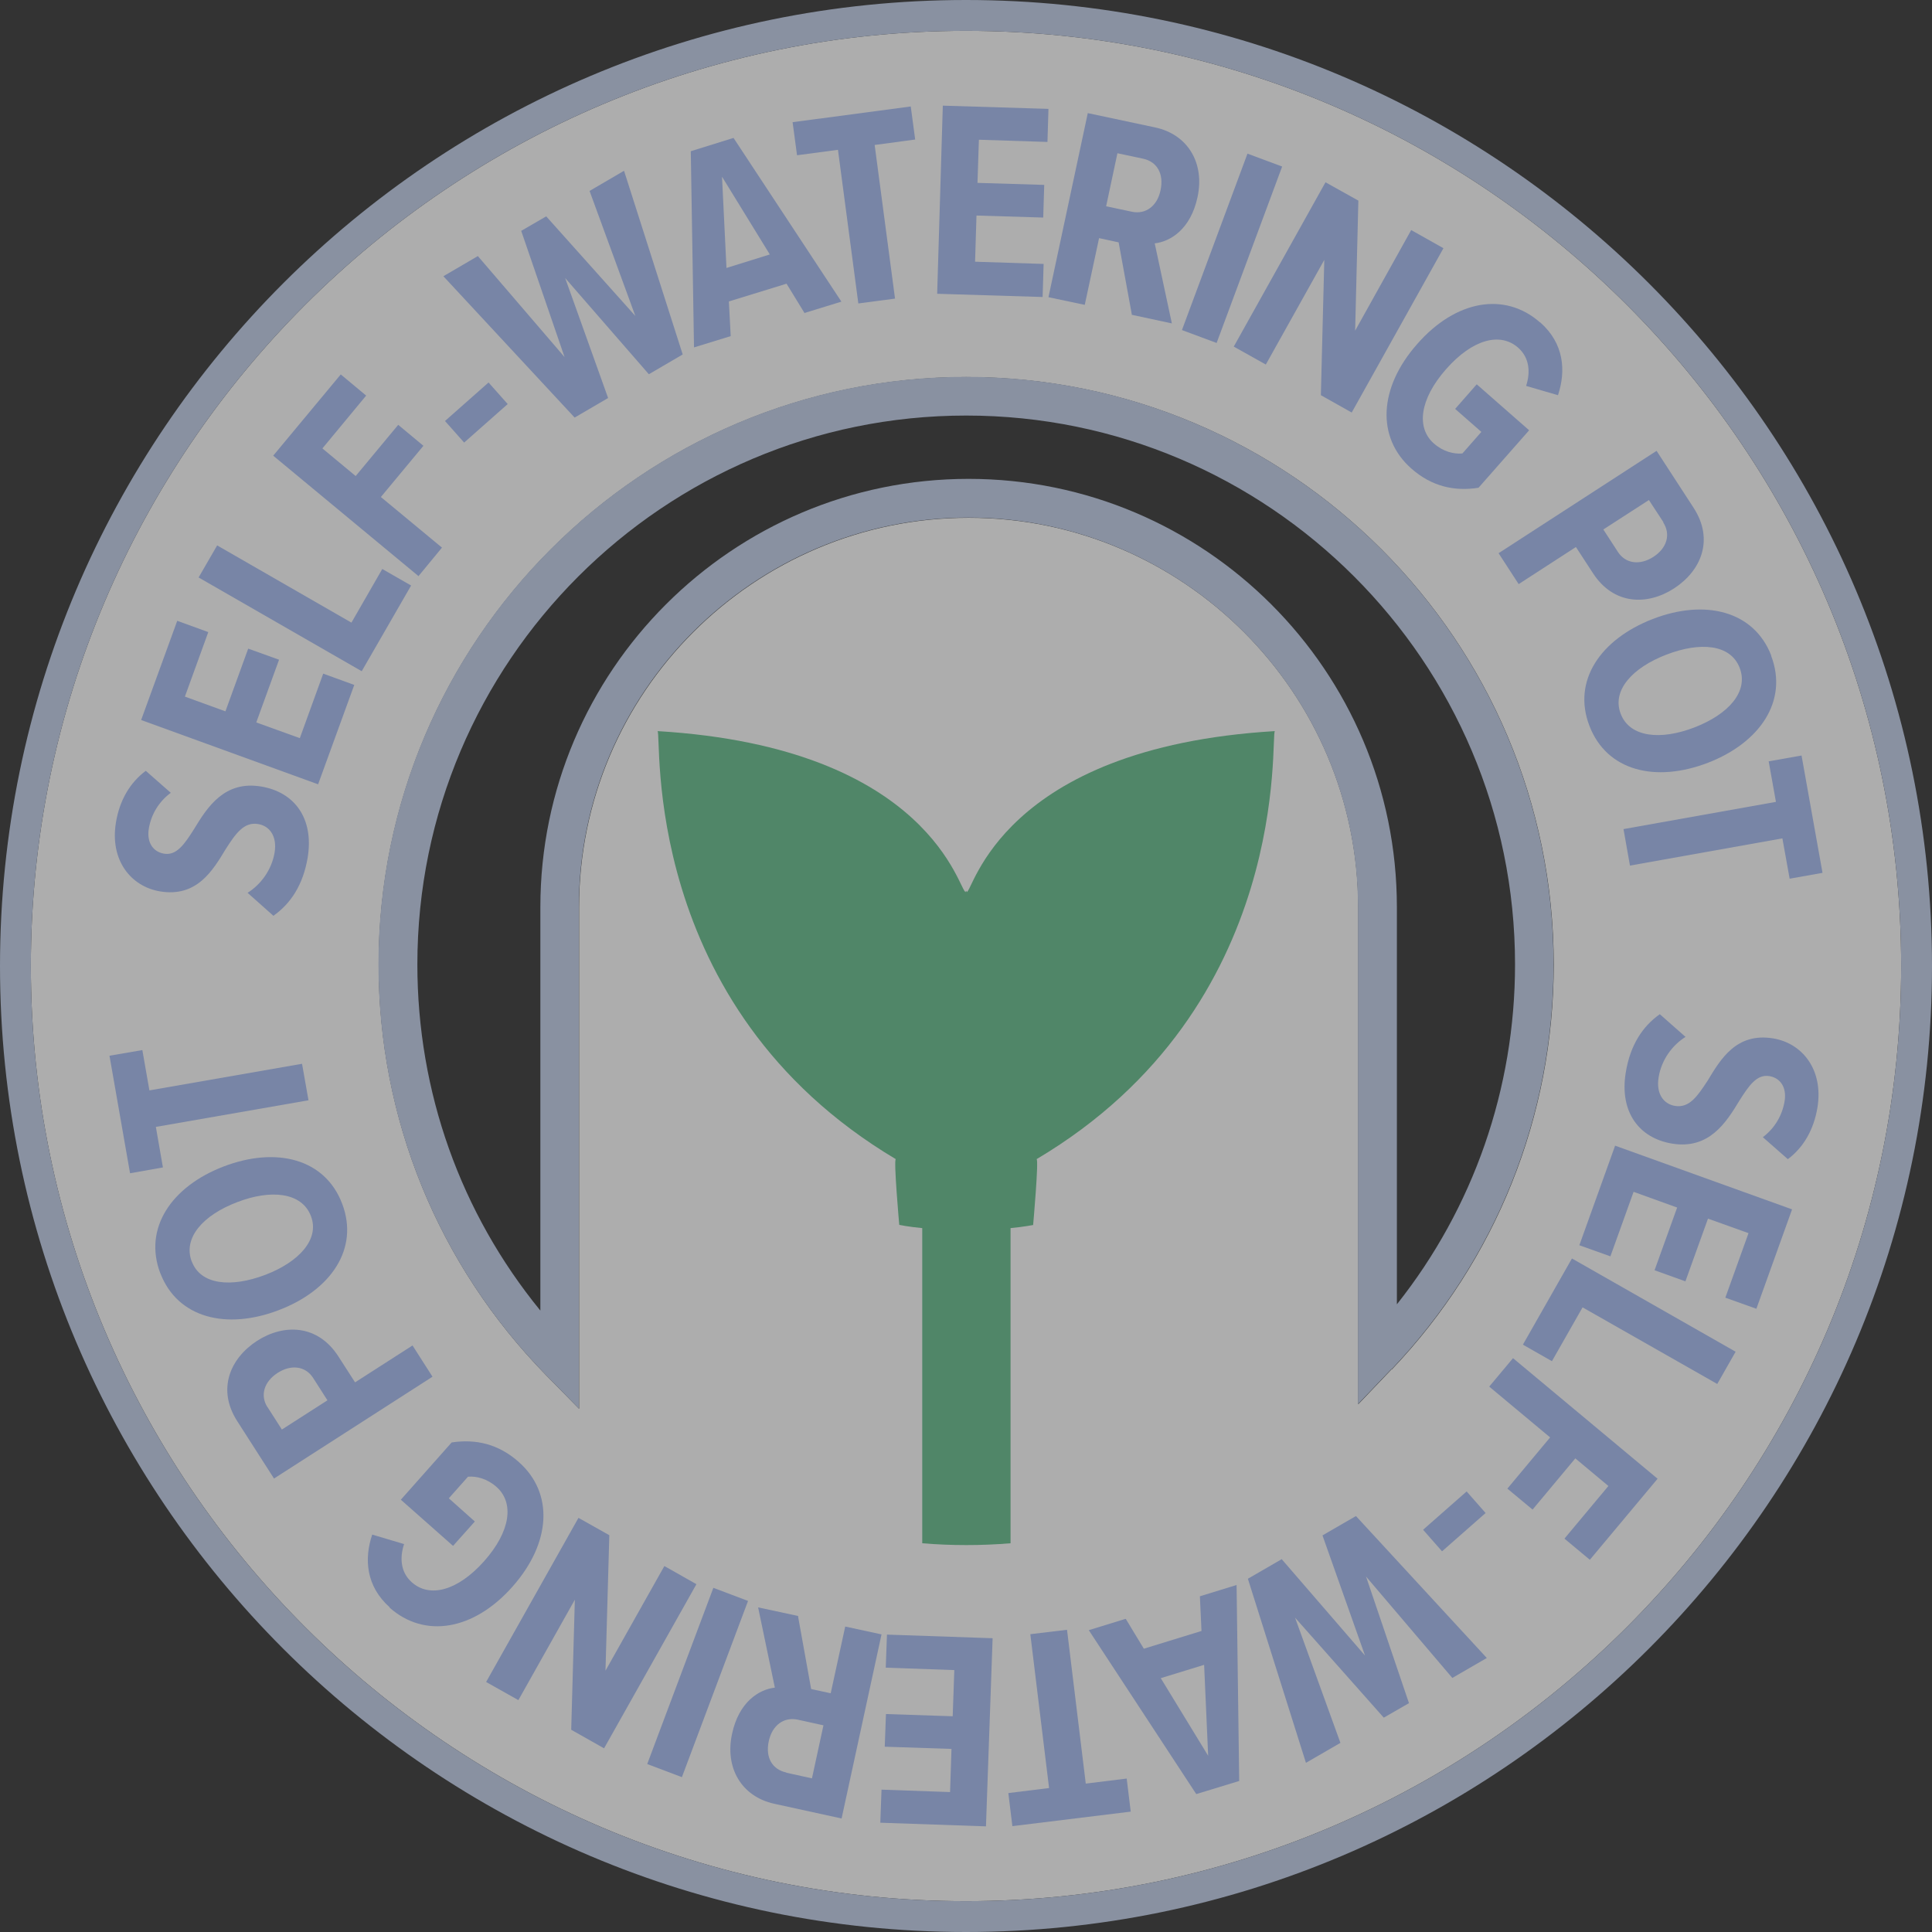 <?xml version="1.0" encoding="UTF-8"?><svg id="b" xmlns="http://www.w3.org/2000/svg" viewBox="0 0 95.82 95.82"><rect x="0" y="0" width="95.82" height="95.82" fill="#333333" stroke="none"/><g id="c"><path d="M47.91,1.53C22.33,1.53,1.53,22.33,1.53,47.91s20.8,46.38,46.38,46.38,46.38-20.8,46.38-46.38S73.49,1.53,47.91,1.53ZM69.02,67.91l-1.66,1.74v-24.65c0-10.65-8.68-19.32-19.32-19.32s-19.32,8.67-19.32,19.32v24.87l-1.65-1.68c-5.35-5.48-8.29-12.71-8.29-20.35,0-16.07,13.07-29.14,29.14-29.14s29.14,13.07,29.14,29.14c0,7.5-2.85,14.64-8.03,20.08Z" fill="#fff" opacity=".6"/><path d="M47.91,0C21.49,0,0,21.49,0,47.91s21.49,47.91,47.91,47.91,47.91-21.49,47.91-47.91S74.34,0,47.91,0ZM47.91,94.29C22.33,94.29,1.53,73.49,1.53,47.91S22.33,1.53,47.91,1.53s46.38,20.8,46.38,46.38-20.8,46.38-46.38,46.38Z" fill="#8991a1"/><path d="M51.24,60.75s.29-3.26.17-3.26c12.79-7.59,11.58-21.11,11.82-21.23-13.65.82-14.98,8.06-15.29,7.98v-.06s-.01.02-.02.03c0-.01-.01-.02-.02-.03v.06c-.32.08-1.65-7.16-15.29-7.98.24.12-.97,13.62,11.82,21.23-.12,0,.17,3.26.17,3.26,0,0,.42.09,1.14.16v15.63c.72.06,1.45.09,2.19.09s1.46-.03,2.19-.09v-15.63c.72-.07,1.14-.16,1.14-.16Z" fill="#508668"/><path d="M69.02,67.91c5.18-5.44,8.03-12.58,8.03-20.08,0-16.07-13.07-29.14-29.14-29.14s-29.14,13.07-29.14,29.14c0,7.64,2.94,14.87,8.29,20.35l1.65,1.68v-24.87c0-10.66,8.68-19.32,19.32-19.32s19.32,8.68,19.32,19.32v24.65s1.66-1.74,1.66-1.74ZM48.04,23.75c-11.72,0-21.24,9.53-21.24,21.24v20.01c-3.96-4.85-6.1-10.85-6.1-17.17,0-15.01,12.21-27.22,27.22-27.22s27.22,12.21,27.22,27.22c0,6.16-2.06,12.07-5.86,16.86v-19.7c0-11.72-9.53-21.24-21.24-21.24h-.01Z" fill="#8991a1"/><path d="M83.59,51.43c-.65.41-1.19,1.13-1.33,2.01-.13.81.25,1.32.82,1.41.71.11,1.11-.49,1.61-1.25.64-1.06,1.42-2.4,3.25-2.1,1.45.24,2.5,1.55,2.2,3.42-.18,1.1-.69,1.99-1.47,2.57l-1.24-1.09c.61-.46.97-1.11,1.08-1.79.11-.68-.21-1.15-.76-1.24-.62-.1-1.01.47-1.49,1.23-.66,1.09-1.5,2.41-3.32,2.12-1.62-.26-2.63-1.54-2.31-3.52.22-1.37.84-2.3,1.69-2.9l1.28,1.13Z" fill="#7885a6"/><path d="M80.1,56.82l8.78,3.16-1.77,4.93-1.54-.55,1.15-3.2-2.01-.72-1.12,3.11-1.53-.55,1.12-3.11-2.16-.78-1.15,3.2-1.54-.55,1.77-4.93Z" fill="#7885a6"/><path d="M77.97,62.42l8.11,4.62-.91,1.6-6.68-3.8-1.52,2.67-1.44-.82,2.43-4.27Z" fill="#7885a6"/><path d="M75.04,67.36l7.17,5.98-3.36,4.02-1.26-1.05,2.18-2.61-1.64-1.37-2.12,2.54-1.25-1.04,2.12-2.54-3.02-2.52,1.18-1.41Z" fill="#7885a6"/><path d="M72.74,73.97l.94,1.07-2.16,1.9-.94-1.07,2.16-1.9Z" fill="#7885a6"/><path d="M63.56,77.32l4.14,4.79-2.11-5.96,1.66-.96,6.49,7.04-1.71.99-4.28-5.03,2.13,6.28-1.25.72-4.4-4.96,2.25,6.21-1.71.99-2.88-9.13,1.66-.96Z" fill="#7885a6"/><path d="M55.84,80.3l.89,1.47,2.86-.88-.08-1.72,1.82-.56.13,9.72-2.13.65-5.33-8.13,1.82-.56ZM59.92,87.07l-.2-4.5-2.15.66,2.35,3.85Z" fill="#7885a6"/><path d="M52.92,80.83l.93,7.63,2.03-.25.2,1.64-5.87.72-.2-1.64,2.02-.25-.93-7.63,1.83-.22Z" fill="#7885a6"/><path d="M49.23,81.25l-.33,9.33-5.24-.18.06-1.64,3.4.12.07-2.14-3.31-.11.06-1.62,3.31.11.08-2.29-3.4-.12.06-1.64,5.24.18Z" fill="#7885a6"/><path d="M39.58,80.16l.65,3.61.97.21.72-3.31,1.8.39-1.98,9.13-3.34-.73c-1.64-.36-2.46-1.8-2.09-3.48.34-1.57,1.33-2.19,2.12-2.28l-.83-3.98,2,.43ZM39,87.92l1.27.28.57-2.63-1.27-.28c-.7-.15-1.27.28-1.44,1.06-.18.81.17,1.41.87,1.56Z" fill="#7885a6"/><path d="M37.1,79.4l-3.28,8.74-1.72-.65,3.28-8.74,1.72.65Z" fill="#7885a6"/><path d="M30.22,76.14l-.19,6.72,2.92-5.19,1.59.9-4.58,8.14-1.63-.92.18-6.45-2.8,4.98-1.6-.9,4.58-8.14,1.53.86Z" fill="#7885a6"/><path d="M19.33,79.72c-1.19-1.06-1.27-2.42-.87-3.61l1.58.47c-.22.68-.18,1.4.39,1.9.87.77,2.25.44,3.58-1.05,1.33-1.5,1.49-2.9.62-3.68-.46-.41-1-.55-1.42-.51l-.95,1.07,1.29,1.15-1.08,1.21-2.59-2.29,2.52-2.84c1.19-.18,2.32.07,3.33.97,1.74,1.54,1.61,4.01-.31,6.18-1.93,2.18-4.37,2.58-6.1,1.04Z" fill="#7885a6"/><path d="M21.45,68.28l-7.86,5.05-1.82-2.84c-1.02-1.58-.36-3.12.98-3.99,1.34-.86,3.01-.81,4.03.77l.83,1.29,2.85-1.83.99,1.55ZM13.27,69.79l.71,1.11,2.26-1.45-.71-1.11c-.38-.59-1.09-.68-1.76-.25-.68.44-.88,1.12-.5,1.71Z" fill="#7885a6"/><path d="M7.95,63.15c-.85-2.24.56-4.31,3.15-5.3,2.6-.99,5.02-.39,5.87,1.85.85,2.23-.55,4.29-3.15,5.28-2.59.99-5.02.39-5.87-1.84ZM9.51,62.56c.44,1.17,1.95,1.31,3.64.67,1.66-.63,2.72-1.76,2.27-2.92-.45-1.18-1.99-1.33-3.65-.69-1.69.64-2.71,1.77-2.26,2.95Z" fill="#7885a6"/><path d="M15.3,54.57l-7.57,1.32.35,2.01-1.63.29-1.02-5.83,1.63-.28.35,2,7.57-1.32.32,1.81Z" fill="#7885a6"/><path d="M12.28,44.28c.65-.41,1.19-1.12,1.34-2,.13-.81-.25-1.32-.82-1.41-.7-.12-1.12.48-1.61,1.25-.64,1.06-1.43,2.39-3.25,2.09-1.45-.24-2.5-1.55-2.19-3.42.18-1.1.7-1.98,1.48-2.56l1.24,1.09c-.61.45-.98,1.1-1.09,1.78-.11.68.21,1.15.76,1.24.62.1,1.01-.47,1.49-1.23.66-1.09,1.51-2.41,3.33-2.1,1.62.27,2.62,1.55,2.3,3.52-.23,1.37-.85,2.29-1.7,2.89l-1.27-1.13Z" fill="#7885a6"/><path d="M15.78,38.9l-8.78-3.19,1.79-4.92,1.54.56-1.16,3.2,2.01.73,1.13-3.11,1.53.55-1.13,3.11,2.16.78,1.16-3.2,1.54.56-1.79,4.92Z" fill="#7885a6"/><path d="M17.94,33.29l-8.09-4.65.92-1.59,6.66,3.83,1.53-2.66,1.43.82-2.45,4.25Z" fill="#7885a6"/><path d="M20.74,28.56l-7.19-5.96,3.35-4.03,1.26,1.05-2.17,2.62,1.65,1.37,2.11-2.54,1.25,1.04-2.11,2.54,3.03,2.51-1.17,1.42Z" fill="#7885a6"/><path d="M23.02,21.95l-.95-1.07,2.16-1.91.95,1.07-2.16,1.91Z" fill="#7885a6"/><path d="M32.18,18.56l-4.15-4.77,2.13,5.95-1.66.97-6.51-7.01,1.71-1,4.3,5.01-2.15-6.26,1.24-.72,4.42,4.94-2.27-6.2,1.71-1,2.91,9.11-1.66.97Z" fill="#7885a6"/><path d="M39.91,15.54l-.9-1.47-2.86.88.09,1.72-1.82.56-.16-9.73,2.12-.66,5.35,8.12-1.82.56ZM35.81,8.78l.22,4.51,2.15-.67-2.36-3.84Z" fill="#7885a6"/><path d="M42.57,15.05l-1.01-7.62-2.03.27-.22-1.64,5.86-.78.22,1.64-2.01.27,1.01,7.62-1.82.24Z" fill="#7885a6"/><path d="M46.48,14.57l.28-9.33,5.24.16-.05,1.64-3.4-.11-.07,2.14,3.31.1-.05,1.62-3.31-.1-.07,2.29,3.4.11-.05,1.64-5.24-.16Z" fill="#7885a6"/><path d="M56.14,15.63l-.66-3.61-.97-.21-.71,3.31-1.8-.38,1.95-9.13,3.34.71c1.64.35,2.47,1.79,2.1,3.47-.34,1.57-1.33,2.19-2.12,2.28l.85,3.97-2-.43ZM56.69,7.87l-1.27-.27-.56,2.63,1.27.27c.7.15,1.27-.29,1.43-1.07.17-.81-.17-1.41-.87-1.56Z" fill="#7885a6"/><path d="M58.62,16.37l3.25-8.75,1.72.64-3.25,8.75-1.72-.64Z" fill="#7885a6"/><path d="M65.51,19.61l.17-6.72-2.9,5.19-1.59-.89,4.55-8.15,1.63.91-.16,6.45,2.78-4.99,1.6.9-4.55,8.15-1.53-.86Z" fill="#7885a6"/><path d="M76.39,15.99c1.19,1.05,1.28,2.41.88,3.61l-1.58-.46c.22-.68.17-1.4-.4-1.9-.88-.77-2.25-.43-3.57,1.07-1.32,1.5-1.48,2.91-.61,3.68.46.41,1,.54,1.42.5l.94-1.07-1.3-1.14,1.07-1.22,2.6,2.28-2.51,2.85c-1.19.19-2.32-.06-3.33-.95-1.74-1.53-1.63-4.01.29-6.18,1.92-2.19,4.35-2.6,6.09-1.07Z" fill="#7885a6"/><path d="M74.32,27.44l7.84-5.08,1.84,2.83c1.02,1.58.37,3.12-.97,3.99-1.34.87-3.01.82-4.03-.76l-.84-1.29-2.84,1.84-1-1.54ZM82.5,25.9l-.72-1.1-2.26,1.46.72,1.11c.38.59,1.09.68,1.76.25.68-.44.87-1.12.49-1.71Z" fill="#7885a6"/><path d="M87.84,32.52c.86,2.24-.55,4.31-3.13,5.31-2.6,1-5.02.41-5.88-1.83-.86-2.23.54-4.29,3.14-5.3,2.59-1,5.02-.41,5.88,1.82ZM86.28,33.12c-.45-1.17-1.96-1.3-3.64-.65-1.66.64-2.71,1.76-2.26,2.93.45,1.18,1.99,1.32,3.65.68,1.69-.65,2.71-1.78,2.25-2.96Z" fill="#7885a6"/><path d="M80.52,41.12l7.56-1.35-.36-2.01,1.63-.29,1.04,5.82-1.63.29-.36-2-7.56,1.35-.32-1.81Z" fill="#7885a6"/></g></svg>